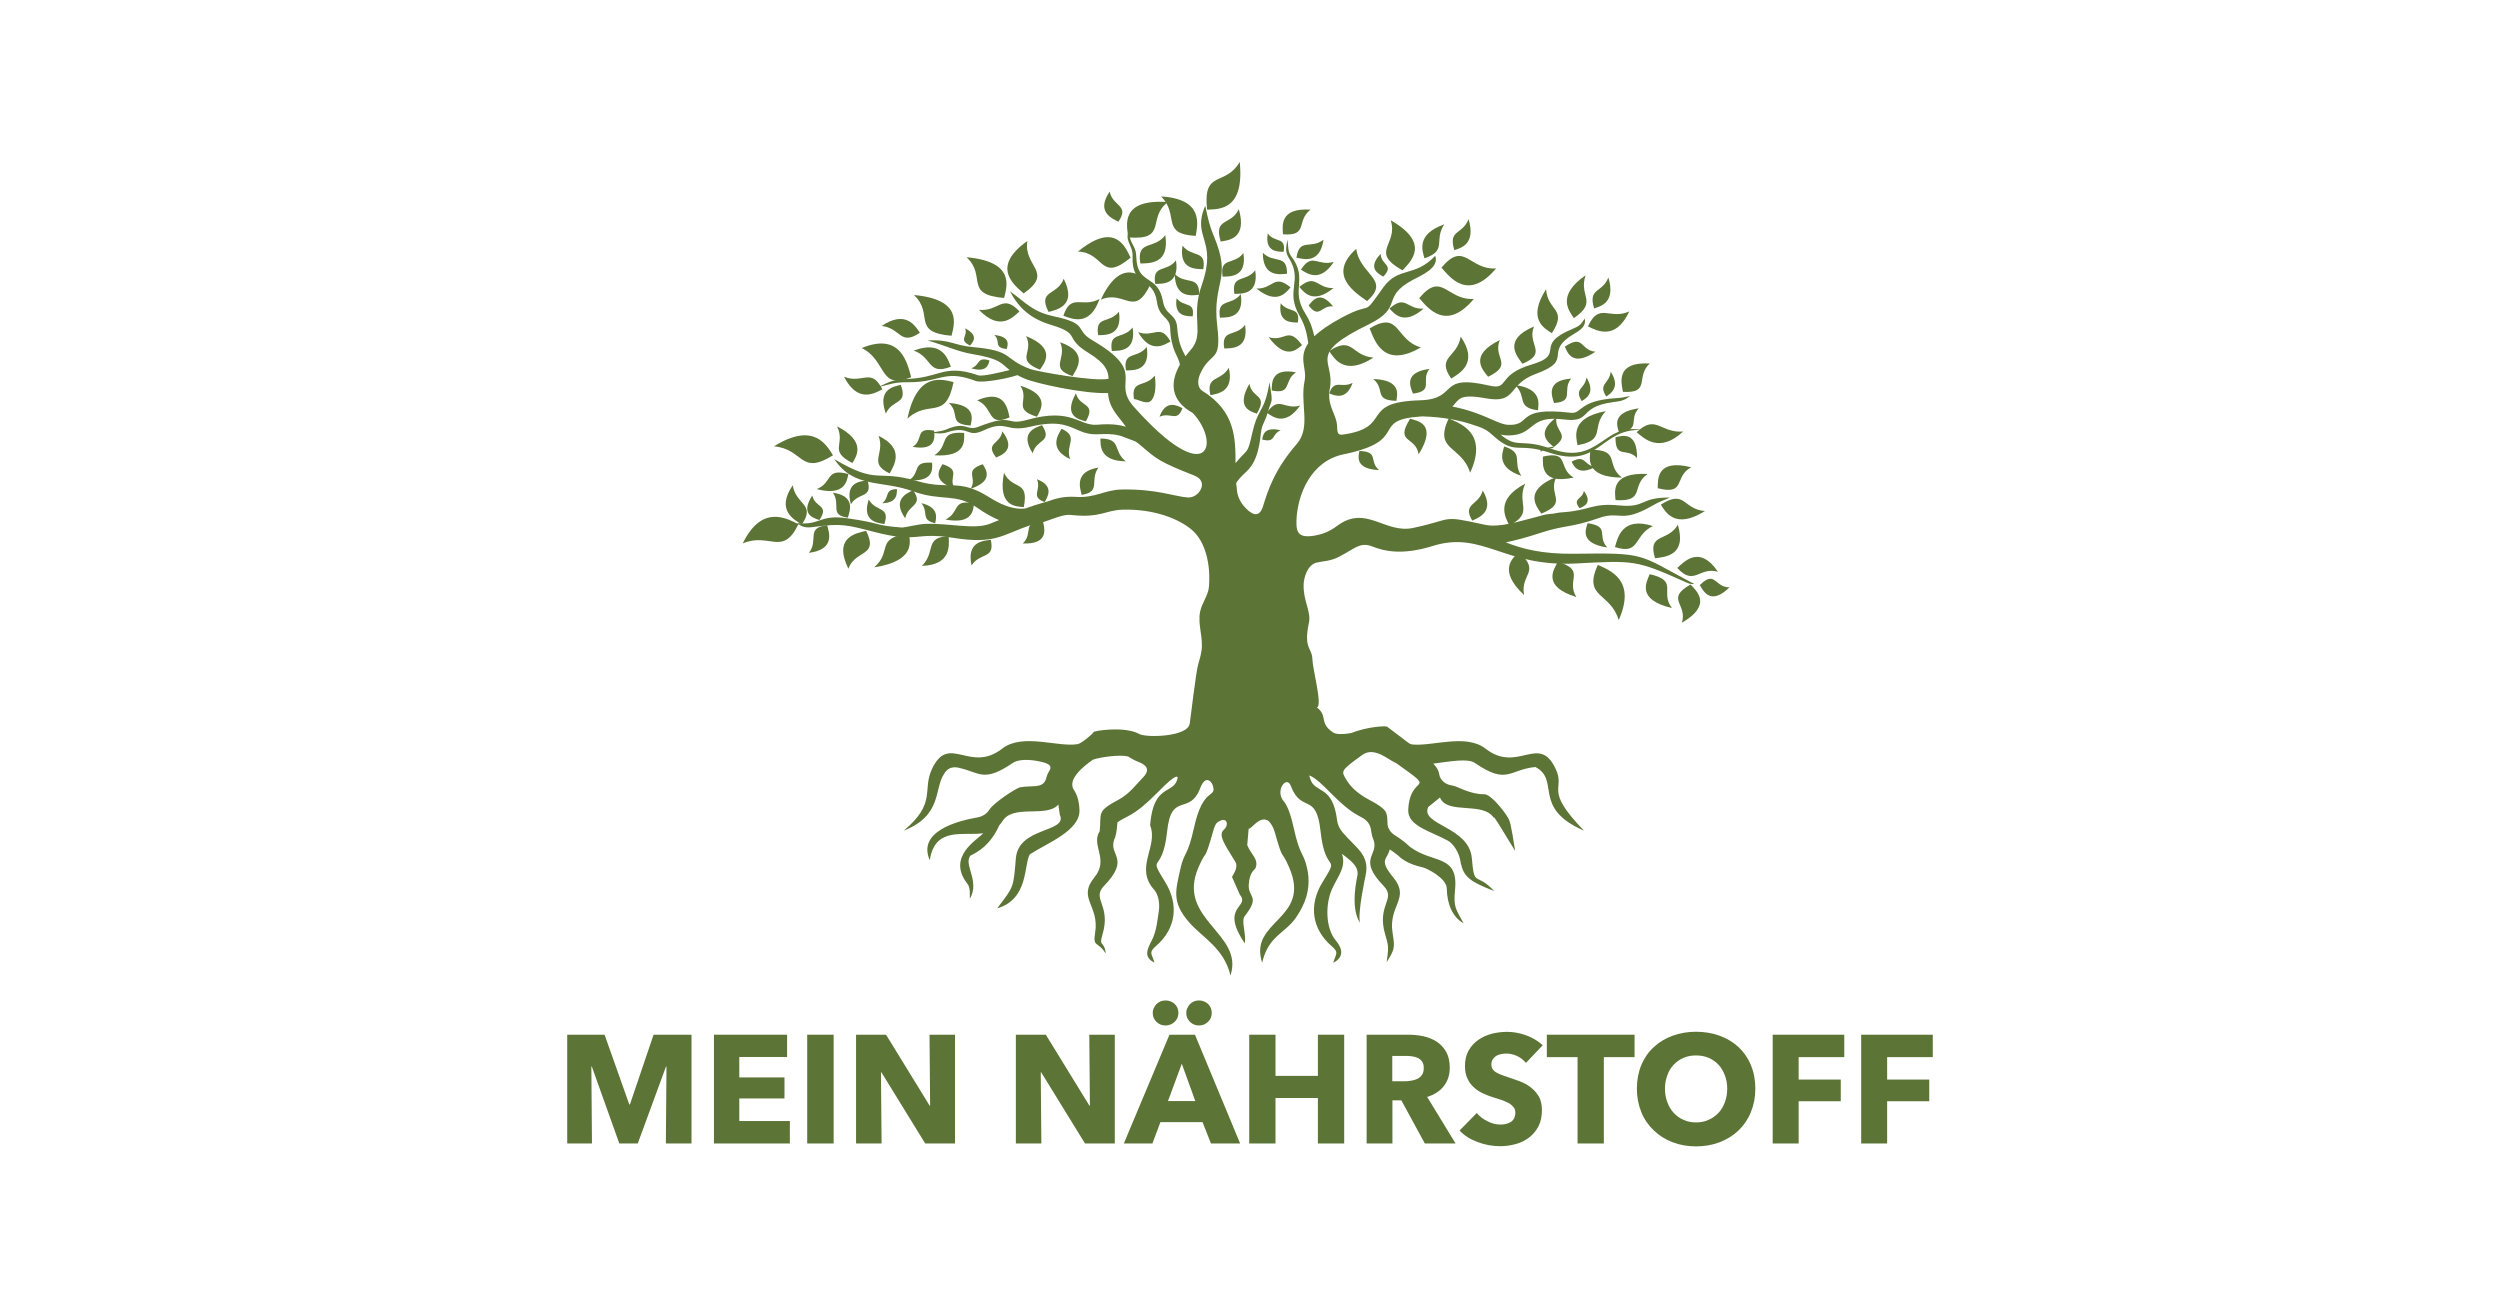 <?xml version="1.0" encoding="UTF-8"?>
<svg id="Ebene_1" xmlns="http://www.w3.org/2000/svg" version="1.1" viewBox="0 0 1200 628">
  <!-- Generator: Adobe Illustrator 29.7.1, SVG Export Plug-In . SVG Version: 2.1.1 Build 8)  -->
  <defs>
    <style>
      .st0 {
        fill: #5c7435;
      }
    </style>
  </defs>
  <path class="st0" d="M383.24,251.6c-5.5-2.64-17.45-9.79-26.74,9.25,12.96-5.5,19.15,6.55,26.74-9.25"/>
  <path class="st0" d="M573.95,113.23c.87-5.41,4.03-17.7-16.65-18.94,9.02,8.85-.48,18.03,16.65,18.94"/>
  <path class="st0" d="M437.36,181.03c-1.83-6.5-4.82-21.78-23.73-13.97,12.19,5.96,8.13,20.55,23.73,13.97"/>
  <path class="st0" d="M456.73,161.17c1.27-5.34,5.6-17.41-18.03-19.56,9.86,9.2-1.54,17.89,18.03,19.56"/>
  <path class="st0" d="M481.96,143.03c1.3-5.35,5.61-17.41-18.01-19.56,9.84,9.18-1.53,17.87,18.01,19.56"/>
  <path class="st0" d="M542.69,123.68c-2.56-5.12-7.36-17.61-25.26-2.93,12.84.42,10.51,15.13,25.26,2.93"/>
  <path class="st0" d="M585.93,115.95c3.82-.66,12.8-1.32,8.7-15.57-3.76,8.12-12.17,3.8-8.7,15.57"/>
  <path class="st0" d="M541.63,113.97c-.84-5.65-4.14-18.61,18.95-16.98-10.23,7.74.16,18.43-18.95,16.98"/>
  <path class="st0" d="M657.43,157.61c2.33,5.79,6.6,19.65,24.59,9.14-12.54-3.56-9.77-17.95-24.59-9.14"/>
  <path class="st0" d="M656.18,144.52c-5.64-4.05-19.27-12.53-5.16-25.09,1.49,12.42,16.91,14.76,5.16,25.09"/>
  <path class="st0" d="M691.9,128.48c4.14,4.68,12.82,16.29,26.23.36-13,.86-15.21-13.61-26.23-.36"/>
  <path class="st0" d="M681.23,143.12c4.14,4.67,12.82,16.29,26.23.35-13,.86-15.21-13.61-26.23-.35"/>
  <path class="st0" d="M552.42,136c-4.51-3.56-14.27-12.93-24.04,7.83,11.76-4.95,16.04,9.43,24.04-7.83"/>
  <path class="st0" d="M399.84,218.53c-3.1-4.75-9-16.28-28.37-4.29,14.37,1.22,12.43,14.31,28.37,4.29"/>
  <path class="st0" d="M491.42,243.42c-3.8-.35-12.64-.19-9.5-16.47,4.19,8.66,12.15,3.04,9.5,16.47"/>
  <path class="st0" d="M457.7,183.39c-5.39-1.21-17.42-5.32-22.14,17.54,10.53-9.58,18.33,1.37,22.14-17.54"/>
  <path class="st0" d="M579.39,100.62c5.48-.23,18.07.59,15.68-22.89-7.11,12.11-17.77,3.46-15.68,22.89"/>
  <path class="st0" d="M615.84,112.47c-.25-3.9-1.76-12.84,13.21-11.83-7.07,5.42-.81,12.74-13.21,11.83"/>
  <path class="st0" d="M740.59,219.16c-.02,4.07-1.07,13.57,14.79,10.06-7.86-4.42-1.68-13.04-14.79-10.06"/>
  <path class="st0" d="M610.44,187.43c.07-3.32-.45-11.07,11.66-8.7-6.18,3.88-1.65,10.74-11.66,8.7"/>
  <path class="st0" d="M415.74,254.8c-4.73,1.16-15.94,2.91-8.53,18.21.99-2.71,2.64-4.32,4.32-5.54,4.18-3.03,8.63-3.68,4.2-12.66"/>
  <path class="st0" d="M695.36,200.86c5.64,2.47,19.03,6.99,10.31,26.03-4.2-13.26-17.63-10.31-10.31-26.03"/>
  <path class="st0" d="M624.97,165.65c-2.5,2.08-7.71,7.46-16.02-3.82,7.94,2.49,9.19-5.56,16.02,3.82"/>
  <path class="st0" d="M714.3,180.84c-2.62-3.26-9.46-10.23,5.62-17.6-3.58,8.62,6.91,11.57-5.62,17.6"/>
  <path class="st0" d="M406.96,248.48c.96-3.19,3.86-10.39-7.18-12,4.03,5.66-1.95,10.71,7.18,12"/>
  <path class="st0" d="M397.03,252.08c.96,3.59,3.92,11.62-8.74,13.28,4.86-6.24-1.75-11.95,8.74-13.28"/>
  <path class="st0" d="M416.43,230.61c-3.31.42-11.04.71-7.99,11.44,3.5-5.98,10.58-2.57,7.99-11.44"/>
  <path class="st0" d="M438.25,235.33c-2.98,1.49-10.18,4.37-3.74,13.47,1.31-6.82,9.12-5.99,3.74-13.47"/>
  <path class="st0" d="M424.49,251.55c-3.3-.56-11.01-1.24-7.47-11.82,3.23,6.15,10.44,3.09,7.47,11.82"/>
  <path class="st0" d="M436.24,255.97c.64,4.08,3.23,13.27-16.64,16.36,8.98-7.77.19-13.93,16.64-16.36"/>
  <path class="st0" d="M766.95,271.15c5.53,2.51,18.7,7.11,10.03,26.47-4.07-13.49-17.29-10.51-10.03-26.47"/>
  <path class="st0" d="M448.88,251.16c.49-2.34,2.09-7.57-6.58-9.64,3.61,4.6-.6,7.99,6.58,9.64"/>
  <path class="st0" d="M393.32,249.63c-2.77-.97-9.39-2.64-3.42-11.82,1.19,6.06,8.39,4.27,3.42,11.82"/>
  <path class="st0" d="M409.18,222.26c1.85-3.25,6.9-10.28-7.41-17.61,4.36,8.64-4.42,11.62,7.41,17.61"/>
  <path class="st0" d="M407.23,227.53c-.7,3.22-1.51,10.79-15.22,7.24,7.91-3.14,3.91-10.27,15.22-7.24"/>
  <path class="st0" d="M427.03,227.24c2.06-3.74,7.47-11.87-5.31-18.01,3.29,8.71-5.28,13,5.31,18.01"/>
  <path class="st0" d="M465.87,204.26c.65-3.03,2.93-9.88-10.45-10.85,5.69,5.08-.62,10.1,10.45,10.85"/>
  <path class="st0" d="M448.41,206.71c.16,2.95,1.23,9.79-10.34,7.79,5.53-3.48.76-9.5,10.34-7.79"/>
  <path class="st0" d="M447.41,222.1c.1,2.8,1.03,9.21-11.09,8.43,5.9-3.85,1.07-9.12,11.09-8.43"/>
  <path class="st0" d="M452.43,222.79c-1.49,2.47-5.5,7.91,5.81,11.78-3.4-5.69,3.55-8.62-5.81-11.78"/>
  <path class="st0" d="M462.78,207.81c.08,3.58,1.18,11.79-14.29,10.72,7.6-4.89,1.48-11.67,14.29-10.72"/>
  <path class="st0" d="M471.73,222.83c1.47,2.47,5.5,7.91-5.8,11.78,3.41-5.71-3.58-8.62,5.8-11.78"/>
  <path class="st0" d="M432.38,184.74c-3.41.82-11.41,2.01-7.17,13.81,3.05-7.14,10.76-4.05,7.17-13.81"/>
  <path class="st0" d="M484.58,200.34c-.93-4.13-2.27-13.89-15.54-8.18,8.05,3.41,4.59,13,15.54,8.18"/>
  <path class="st0" d="M497.71,200.03c1.78-3.2,6.7-10.27-7.9-14.89,4.59,7.2-4.22,11.15,7.9,14.89"/>
  <path class="st0" d="M489.33,149.45c-3.02,2.81-9.35,9.81-19.43-.75,9.63,1.02,11.15-8.01,19.43.75"/>
  <path class="st0" d="M514.76,180.53c2.19-3.56,7.99-11.43-5.91-16.24,3.63,7.82-5.63,12.33,5.91,16.24"/>
  <path class="st0" d="M499.17,177.44c2.19-3.2,8.04-10.17-6.67-16.11,4.03,7.83-5.54,11.23,6.67,16.11"/>
  <path class="st0" d="M423.52,186.89c-3.7,1.86-11.77,6.86-18.39-6.07,8.93,3.64,12.99-4.64,18.39,6.07"/>
  <path class="st0" d="M455.36,257.44c.18,4.19,1.45,13.75-12.88,14.18,6.88-6.6,1.02-13.91,12.88-14.18"/>
  <path class="st0" d="M503.31,149.73c4.07-1.13,13.75-2.95,7.27-15.92-2.96,8.2-12.73,5.25-7.27,15.92"/>
  <path class="st0" d="M547.36,126.48c4.27-.12,14.17.42,11.98-13.6-5.4,7.19-13.88,2.01-11.98,13.6"/>
  <path class="st0" d="M536.83,106.42c-3.17-1.61-10.82-4.71-4.19-14.47,1.52,7.31,9.71,6.41,4.19,14.47"/>
  <path class="st0" d="M554.51,136.3c3.55-.11,11.79.33,9.96-11.32-4.49,5.98-11.53,1.67-9.96,11.32"/>
  <path class="st0" d="M586.86,132.78c3.55-.08,11.79.36,9.96-11.29-4.49,5.98-11.55,1.67-9.96,11.29"/>
  <path class="st0" d="M577.57,129.21c-3.55-.12-11.79.33-9.96-11.32,4.49,5.98,11.53,1.68,9.96,11.32"/>
  <path class="st0" d="M592.51,141.07c3.58-.1,11.79.36,9.99-11.32-4.51,5.99-11.55,1.68-9.99,11.32"/>
  <path class="st0" d="M575.65,141.48c-3.55.36-11.62,1.85-11.76-9.92,5.45,5.36,11.69.19,11.76,9.92"/>
  <path class="st0" d="M585.58,152.49c3.55-.13,11.79.33,9.98-11.32-4.51,5.98-11.54,1.68-9.98,11.32"/>
  <path class="st0" d="M587.65,167.27c3.55-.13,11.79.33,9.98-11.32-4.51,5.99-11.55,1.68-9.98,11.32"/>
  <path class="st0" d="M572.47,151.84c-2.74-.09-9.08.27-7.69-8.7,3.46,4.6,8.88,1.27,7.69,8.7"/>
  <path class="st0" d="M510.41,151.57c3.96,1.42,12.7,5.48,17.36-8.08-8.34,4.6-13.59-3.16-17.36,8.08"/>
  <path class="st0" d="M533.69,168.46c3.55-.1,11.79.36,9.96-11.29-4.49,5.96-11.53,1.65-9.96,11.29"/>
  <path class="st0" d="M527.12,160.89c3.55-.1,11.76.35,9.96-11.3-4.49,5.97-11.54,1.65-9.96,11.3"/>
  <path class="st0" d="M540.47,177.81c3.55-.08,11.78.35,9.96-11.3-4.49,5.98-11.55,1.68-9.96,11.3"/>
  <path class="st0" d="M544.31,191.59c1.75-.06,5.41,2.45,7.67,1.14,2.31-1.34,3.21-6.57,2.29-12.46-4.49,5.98-11.53,1.67-9.96,11.32"/>
  <path class="st0" d="M561.84,163.9c-3,1.65-9.51,6.07-15.53-4.46,7.58,2.74,10.61-4.29,15.53,4.46"/>
  <path class="st0" d="M478.15,219.61c2.84-1.32,9.7-3.76,2.96-12.57-.94,6.38-8.58,5.32-2.96,12.57"/>
  <path class="st0" d="M500.16,204.07c-3.21,1.22-10.91,3.47-4.47,13.49,1.66-6.88,9.86-5.23,4.47-13.49"/>
  <path class="st0" d="M509.55,205.81c-1.74,3.02-6.32,9.64,4.11,14.59-2.57-7.07,4.55-10.56-4.11-14.59"/>
  <path class="st0" d="M384.85,251.73c-3.68-2.28-12.54-6.83-4.33-18.8,1.48,9.48,11.2,8.97,4.33,18.8"/>
  <path class="st0" d="M465.6,165.86c1.25-1.48,4.56-4.67-2.35-8.28,1.53,4.06-3.41,5.33,2.35,8.28"/>
  <path class="st0" d="M758.17,243.96c1.9-.84,6.48-2.43,2.09-8.33-.7,4.23-5.76,3.47-2.09,8.33"/>
  <path class="st0" d="M430.52,234.78c-.02,2,.41,6.57-7.02,6.78,3.73-3.15.89-6.66,7.02-6.78"/>
  <path class="st0" d="M441.54,159.72c-2.25-3.23-6.7-11.06-18.35-3.27,9.26,1.03,8.79,9.77,18.35,3.27"/>
  <path class="st0" d="M483.23,167.53c.48-1.82,2.04-5.88-5.93-6.74,3.26,3.16-.67,6.05,5.93,6.74"/>
  <path class="st0" d="M474.96,173.02c-.5,1.8-1.18,6.05-8.76,3.75,4.54-1.59,2.47-5.69,8.76-3.75"/>
  <path class="st0" d="M673.19,129.76c3.84-4.14,13.78-12.95-5.66-24.02,3.87,11.82-10.49,14.96,5.66,24.02"/>
  <path class="st0" d="M491.35,140.85c-4.54-4.08-15.92-12.6,1.77-25.17-1.96,12.43,12.93,14.84-1.77,25.17"/>
  <path class="st0" d="M720.37,396.15c-.09-.04-.21-.08-.28-.1.09,0,.19.04.28.1h0ZM677.71,424.1c.02.06.02.14.04.21-.04-.15-.04-.08-.04-.21h0ZM609.26,423.92v.21c-.02-.17-.04-.1,0-.21h0ZM589.18,429.15s.02.08.02.12l-.02-.12h0Z"/>
  <path class="st0" d="M591.37,420.93c1.06-2.04,3.11-4.85,1.53-7.36-5.52-8.88-8.21-12.9-5.4-15.34,2.43-2.1,1.73-6.59-2.81-3.73-1.3.82-1.85,2.61-2.4,4.57-4.59,15.94-2.74,7.38-7.01,17.22-10.92,25.13,22.09,31.58,15.34,51.95-3.03-13.06-13.46-18.26-19.75-25.42-8.71-9.92-6.49-15.57-4.25-25.91,1.8-8.2,3.4-5.5,6.5-19.59,4.37-20,10.81-13.92,9.1-20.06-.38-1.77-3.44-5.89-6.12,1.05-5.16,13.45-13.85,1.46-15.87,20.66-2.28,21.63-9.69,10.14-.82,24.63,3.22,5.28,4.49,10.78,3.8,15.98-.72,5.31-3.47,10.31-8.27,14.45-3.86,3.34-1.94,3.77-.81,8.03-5.09-2.56-3.73-5.99-1.34-10.52,2.45-4.67,2.85-10.6,3.3-13.21,1.28-7.42-1.79-10.9-1.92-11.05-9.96-10.84,2.02-20.92-2.12-31.12,1.56-20.29,11.36-14.65,13.16-22.43.34-1.4-.88-.99-1.79-.39-5.72,3.85-12.7,13.65-21.92,18.43-1.54.8-3.63,1.84-5.14,2.95-.26,4.28-.81,6.86-1.61,8.49-2.52,7.6,7.97,8.8-4.87,22.08-6.03,6.26,3.58,9.06-.7,23.34-1.9,6.32.82,2.35,1.58,9.1-3.82-6.2-6.29-2.7-5.09-10.03,2.14-13.2-8.64-16.5-.36-26.55,7.25-8.81-1.83-15.34,2.56-22.24.89-8.75-1.72-9.35,9.1-15.1,5.13-2.74,8.33-7.17,11.93-10.92,3.33-3.5,1.25-5.79-2.28-7.1-1.68-.64-3.38-1.57-5.18-2.7-3.87-.97-13.4.29-16.89,1.58-3.67,2.62-12.62,9.27-9.04,14.58,1.23,1.79,2.45,4.59,2.64,9.54.38,10.01-15.75,15.94-23.86,21.32l.08-.1h-.03c-2.97,4.92-.46,21.57-15.68,25.99,8.09-10.71,7.73-9.6,8.96-24.04,1.27-15.3,25.11-12.17,21.08-20.9l-.68-4.89c-5.54,6.53-21.6-.33-26.79,7.91-.51.81-1.03,1.48-1.59,2.08-5.11,11.61-13.56,14.11-13.94,14.64-3.18,4.47,4.77,12.14-.18,20.67-.05-2.35.34-5.33-1.15-7.23-10.32-13.26,5.36-21.46,7.54-24.28-9.41,1.34-23.21-3.36-25.61,12.96-6.15-13.91,13.46-18.91,22.83-20.56,2.49-.43,4.61-1.81,5.8-3.75,2.11-3.42,13.09-10.44,14.67-10.71,6-1.05,10.69.7,12.41-3.77.38-1.18.63-2.52,1.42-3.67,1.8-2.7.49-3.83-3.62-4.8-5.88-1.38-11.18-1.18-13.66.53-13.63,9.37-15.91,4.76-24.79,2.62-1.25-.29-5.59-1.94-8.21,2.68-4.81,6.98-.77,19.96-19.35,27.21,15.89-13.22,8.75-19.32,13.54-29.56,8.11-17.39,18.12,2.35,33.74-9.82,9.75-7.58,26.58-.54,36.18-2.14,1.66-.18,7.69-5.2,7.65-5.8-.05-.54,14.82-3.04,22.01.96,3.23,1.79,23.02,1.42,24.12-4.9.44-2.19,2.95-24.89,4.17-28.84.67-2.16,1.25-4.37,1.56-6.63.82-5.93-1.94-12.36-.72-18.33.83-4.18,3.91-7.87,4.24-11.89.94-11.14-1.8-21.98-8.19-27.43-5.97-5.11-17.95-10.16-33.39-9.68-8,.25-10.61,4.06-24.42,2.55-5.52-.62-11.18,3.62-19.23,4.7-14.52,4.98-17.29,9.47-37.69,6.24-18.48-2.92-16.32,2.68-37.4-2.74-13.65-3.5-16.01-4.28-29.17-2.49-3.98.54-5.44.25-8.35-1.85,11.59,1.3,10.51-4.24,24.2-2.29,17.43,2.46,11.93,3.31,26.05,4.43,1.53.12,7.85-1.62,11.58-1.74,11.63-.39,23.32,2.87,30.89-.05,1.68-.64,3.11-1.23,4.37-1.77-3.15-1.32-6.6-3.19-10.37-5.85-10.51-7.4-16.92-2.88-31.11-8.03-14.91-5.4-28.16-1.21-37.59-15.37,21.48,12.69,19.87,4.7,39.9,10.55,15.46,4.51,19.51-1.65,34.43,7.72,7.63,4.8,12.84,5.91,17.28,5.44,2.66-1.01,6.02-2.1,10.95-3.46,3.65-1.36,7.78-2.51,13.37-2.14,9.39.62,13.75-3.38,22.04-3.54,16.95-.33,25.98,3.56,31.86,3.83,5.19.25,10.32-7.64,3-10.52-16.57-6.49-18.2-7.99-24.89-13.74-4.03-3.46-3.17-2.43-8.28-4.49-2.33-.95-5.14-2.04-12.87-1.61-7.79.44-10.57-3.23-17.06-4.58-3.62-.76-8.39-.79-15.81,1-11.62,2.8-11.28-3.44-22.19,1.71-8.33,3.95-6.5-2.62-17.67.97-2.58.85-5.08.44-7.75.17,1.92-.37,5.61-.78,7.08-1.42,10.42-4.51,9.75.93,15.87-1.46,17.5-6.84,12.39-.19,23.36-3.3,21.5-6.05,24.84,3.11,33.6,2.35,7.09-.62,11.03.17,13.74.97-1.13-1.55-2.38-3.19-3.82-4.99-3.62-4.53-4.58-8.09-4.73-11.2-11.16.54-34.67-4.59-40.02-6.9-1.37-.6-2.54-1.15-3.53-1.69-3.82,1.42-16.83,4-19.97,2.8-6.72-2.53-10.75-2.69-14.49-2.09-4.76.77-9.04,2.77-17.79,2.7-6.89-.04-8.3.84-14.81,2.49,6.1-3.01,7.73-3.79,14.81-4.1,6.67-.3,10.76-1.7,14.57-2.75,5.05-1.39,9.6-2.17,19.01,1.06,1.88.64,11-1.53,14.96-2.54-4.13-3.21-4.27-5.4-17.86-7.66-7.01-1.15-14.09-4.51-21.53-6.53,11.07-.62,12.08,2.31,22.04,3.2,19.66,1.77,13.94,5.54,27.25,10.5,3.12,1.17,30.73,6.16,37.59,4.69-.07-3.81-1.51-7.49-9.67-12.46-12.2-7.45-3.1-8.94-17.79-13.37-10.01-3.02-15.53-8.03-19.9-16.21,7.89,5.63,10.75,9.83,21.1,12.05,17.23,3.68,9.57,6.3,18.55,11.53,26.96,15.78,8.88,19.55,19.74,31.76,35.96,40.47,41.99,17.63,28.4,3.11-10.97-6.06-10.92-14.89-6.17-23.23-.7-4.24-4.27-6.4-4.7-17.63-.21-5.48-5.26-4.57-6.34-12.46-1.73-12.5-12.25-6.59-11.69-21.85.21-6.03-4.66-7.31-1.15-13.95-1.35,8.22,2.74,7.48,2.91,14.01.38,14.27,10.42,7.95,12.84,21.57,1.25,7.06,6.32,5.58,6.82,12.58.55,7.81,2.56,10.88,3.98,13.74.74-.99,1.56-1.96,2.39-2.93,7.15-8.01-.19-15.37,5.43-31.33,7.76-22.06-5.04-22.43,1.66-37.99,1.28,5.81,1.73,8.82,4.1,14.48,8.98,21.46-.93,21.52,1.66,43.24,2.21,18.35-3.22,11.57-8.3,23.21-1.25,2.9-1.25,6.47,1.25,7.99,15.67,9.68,15.82,22.66,15.82,34.62,6.24-7.62,5.62-3.69,8.09-14.66,2.24-9.91,4.52-9.81,6.64-16.87.56-1.84,1.09-4.16,1.61-7.27,1.73,11.02,1.08,7.57-.71,13.87-1.77,6.22-2.97,5.89-3.48,10.83-1.68,16.09-6.65,17.25-10.06,21.29-2.54,3.03-1.64,2-1.5,4.87.14,3.17,1.32,6.1,3.38,8.51,3.17,3.69,7.23,6.51,9.2.22,2.33-7.47,5.36-17.46,16.22-29.99,7.01-8.05,1.42-19.2,3.78-30.36,1.22-5.77-3.18-10.94,1.77-18.04-.67-3.83-1.08-7.68-4.13-12.98-7.34-12.67,1.9-16.79-5.35-28.14-1.85-2.88-1.03-5.48-.55-8.63.53,2.97.02,5.69,1.75,7.95,8.48,11.14-.57,15.86,6.8,27.54,2.69,4.28,3.63,7.74,4.35,10.98,2.83-2.7,7.08-5.71,13.39-9.08,15.78-8.46,8.81.91,19.71-14.36,7.27-10.18,15.19-4.74,24.94-15.2,2.07,5.79-6.45,9.25-10.95,11.68-15.41,8.32-3.89,12.9-21.05,21.28-30.2,14.73-15.99,17.18-18.56,30.61-1.44,7.4,2.07,11.18,3.2,16.11.74,3.3-.55,6.65,3.03,6.14,24.58-3.48,7.37-15.59,37.01-16.46,19.04-.56,7.8-12.96,33.35-7.04,9.79,2.26,3.28-5.15,20.35-10.16,16.76-4.92.46-9.23,19.47-17.03,3.87-1.61,3.94-2.19,5.91-4.99.79,3.27-1.54,5.21-4.58,6.99-16.16,9.39.21,12.62-18.92,19.57-13.9,5.05-8.69,14.48-23.99,11.7-13.25-2.39-12.81.76-16.01,3.95,15.46,3.11,21.48,8.61,26.91,8.79,11.62.39,2.86-8.96,29.92-5.79,5.52.62,3.45-5.93,22.06-7.04,2.52-.14,3.98-.5,6.41-1.01-3.06,2.31-4.37,2.43-8.38,2.97-16.92,2.29-9.67,10.01-23.48,8.28-17.43-2.18-13.28,7.56-26.6,7.68-1.28,0-2.5-.14-3.7-.41,8.4,7.11,9.55,1.54,24.22,6.8,23.19,8.3,24.9-12.79,43.43-9-19.87-.82-20.01,18.95-44.39,10.82-15.17-5.07-16.08,1.53-26.72-8.01-3.62-3.27-4.83-3.68-10.32-5.48-5.62-1.84-13.01-3.55-23.82-3.87-.26.02-.53.04-.82.06-24.85,1.65-4.44,11.47-37.04,18.17-15.6,3.21-22.16,19.38-22.54,31.87-.17,6.06,1.25,8.55,9.44,7,3.05-.6,6.29-1.71,10.13-4.57,13.85-10.3,22.81,3.89,36.36,1.03,19.93-4.18,12.73-6.36,34.19-1.59,7.15,1.61,15.92-1.38,25.14-3.71,1.1-.25,2.86-.89,4.61-1.19,1.9-.33,3.53-.27,4.92-.66,1.49-.29,1.97-.31,3-.37,13.78-.99,13.87-4.57,27.22-3.29,12.96,1.23,9.72-3.96,24.22-3.77l.03.02c-4.49,1.85-4.78,1.81-8.52,3.93-15.29,8.72-15.03,2.12-25.64,5.89-12.91,4.6-16.25,3.28-27.46,6.94-7.35,2.41-12.87,3.87-17.19,4.7,7.63,3.03,17.28,5.71,33.08,5.48,34.47-.49,30.36.16,55.79,13.66.52.29,1.03.47,1.59.76-1.51.45-3.01-.29-4.37-.91-23.41-10.5-24.49-10.34-52.41-8.84-34.4,1.83-44.8-15.84-68.54-8.45-15.36,4.8-23.91,2.33-29.12.31-6-2.35-8.37.99-16.1,4.96-4.06,2.08-7.52,2.02-10.64,2.74-4.47,1.03-6.22,7.35-6.29,10.53-.22,8.03,3.7,13.06,2.54,18.39-2.69,12.5,1.51,12.03,1.64,17.2v.1c.09,4.67,5.04,22.78,2.18,23.3,5.47,4.25.86,7.39,7.73,11.99,1.66,1.09,4.86.99,8.65.35,7.93-3.13,16.78-3.55,17.31-3.1l10.37,7.86c.48.39,1.09.64,1.73.7,9.75.99,25.73-5.32,35.15,2,15.63,12.17,25.64-7.56,33.73,9.82,4.81,10.24-6.08,9.27,13.56,29.56-25.32-10.98-11.07-24.28-23.46-30.63l.07.07c-12.65,1.25-13.42,8.75-28.98-1.94-3.34-2.31-11.57-.78-19.99.31,1.68,1.77,2.61,3.31,2.85,5.09.41,2.86,3.1,5.11,6.46,5.46,2.12.23,8.09,4.23,15.22,4.16,2.91-.03,8.98,7.33,11.14,10.95,1.11,1.81,1.49,2.54,3.65,16.29-12.63-21.03-10-15.53-10.17-15.8-5.21-8.24-22.4-1.38-25.93-9.88l-5.63,4.55c-4.03,8.73,19.66,9.33,20.93,24.64,1.2,14.44,1.98,6.25,10.7,15.7-11.72-4.57-14.56-6.82-16.03-13.45-.63-5.27-3.76-9.4-6.16-10.72-8.11-4.49-19.33-6.97-19.05-14.7.72-18.09,14.98-7.68-5.78-22.53-3.48-1.3-10.38-8.13-16.18-3.99-10.89,7.76-10.08,7.89-7.93,11.68,2.38,4.16,6.36,7.35,11.07,9.87,9.05,4.81,8.69,6.01,8.86,11.39.07,2.22,1.35,4.28,3.41,5.58,1.51.95,3.05,2.02,4.54,3.17v-.02c.07.06.14.12.22.19.91.74,1.8,1.52,2.66,2.33,10.9,8.22,23.31,3.38,21.6,20.6-.84,8.57.43,9.21,4.1,16.09-5.11-2.82-7.97-9.05-8.06-16.67-.1-5.07-9.55-9.68-11.38-10.14h-.03c-8.05-1.75-11.07-4.86-11.86-5.66-.65-.51-3.46-2.66-4.13-2.99-1.1,5.01-5.52,4.66,1.73,13.47,8.28,10.05-2.49,13.35-.36,26.55,1.17,7.33,1.01,7.86-2.81,14.07.77-6.75,1.2-6.82-.7-13.14-4.27-14.28,5.33-17.08-.7-23.34-12.84-13.28-2.35-14.48-4.87-22.08-.56-1.14-.98-2.74-1.3-5.07-.31-2.39-1.89-4.51-4.29-5.75-.41-.23-.79-.41-1.15-.62-10.47-5.43-18-17.36-24.2-19.63.14.52.31,1.03.48,1.59,2.16,7.33,10.78,2.61,12.89,19.88.26,2.1,1.17,4.12,2.62,5.83,6.12,7.35,13.25,10.69,11.09,20.7-.29,1.44-3.91,18.09-2.69,22.76-5-7.52-1.25-22.2-1.18-23.03.41-4.2-3.12-6.72-7.51-10.11,2.19,6.36-1.85,10.6-4.73,16.91-3.19,7.02-3.34,18.69,1.92,24.89,3.31,3.91,3.72,7.97-1.34,10.52,1.13-4.26,3.05-4.7-.82-8.03-9.48-8.18-10.99-19.73-4.46-30.42,8.88-14.5,1.49-3.01-.82-24.63-2.01-19.2-9.12-8.32-14.26-21.79-2.04-5.4-7.78,2.33-3.43,7.33,1.27,1.48,3.03,4.72,4.8,12.81,3.1,14.09,4.71,11.4,6.48,19.59,2.25,10.34-1.77,18.18-5.37,23.41-5.41,7.86-13.2,8.64-16.25,21.7-6.72-20.37,23.89-20.6,12.97-45.73-4.27-9.84-2.45-1.28-7.01-17.22-.68-2.35-1.73-3.97-3.06-5.23-4.34-2.53-8.01,4.22-9.38,3.85l-.68,7.89c1.8,4.55,5.81,6.83,3.88,11.22-.22.53-2.85,1.68-3.16,7.91-.31,6.25,5.72,5.17-1.97,15.02-1.75,2.25.84,8.43.09,13-12.38-18.13,2.88-17.09-2.42-23.42"/>
  <path class="st0" d="M456.41,176.02c-1.49-3.84-4.17-12.88-17.84-7.74,9.13,3.24,6.59,12.06,17.84,7.74"/>
  <path class="st0" d="M519.22,237.54c-.88-3.46-3.56-11.21,8.04-13.11-4.46,6.19,1.57,11.59-8.04,13.11"/>
  <path class="st0" d="M475.58,259.11c-3.54.45-11.71.8-9.24,12.3,4.11-6.43,11.35-2.81,9.24-12.3"/>
  <path class="st0" d="M528.19,210.5c.1,3.3-.48,10.8,12.19,10.93-6.45-5.07-1.73-10.89-12.19-10.93"/>
  <path class="st0" d="M467.53,241.63c-.38,3.08-.53,10.25-13.71,7.74,7.2-3.41,2.83-9.87,13.71-7.74"/>
  <path class="st0" d="M722.01,214.3c-.93,3.15-3.76,10.13,8.25,14.11-4.59-6.77,1.69-10.88-8.25-14.11"/>
  <path class="st0" d="M501.45,241.02c1.31-2.41,4.86-7.73-3.71-10.97,2.27,5.28-3.42,8.32,3.71,10.97"/>
  <path class="st0" d="M670.24,192.41c.51-3.07,2.4-10.06-11.09-10.48,6,4.87-.07,10.19,11.09,10.48"/>
  <path class="st0" d="M617.76,131.4c-3.53.29-11.62,1.71-11.6-10.06,5.36,5.4,11.69.31,11.6,10.06"/>
  <path class="st0" d="M706.67,249.88c3.23-1.48,10.96-4.27,5.05-14.44-1.96,7.34-9.99,6.05-5.05,14.44"/>
  <path class="st0" d="M622.29,123.69c3.49.71,11.28,3.04,13.01-8.64-6.12,4.75-11.61-1.02-13.01,8.64"/>
  <path class="st0" d="M616.14,120.88c-2.76-.1-9.12.21-7.61-8.8,3.43,4.66,8.9,1.38,7.61,8.8"/>
  <path class="st0" d="M628.16,146.65c1.74-2.2,5.34-7.68,11.7.44-5.82-.71-6.47,6.32-11.7-.44"/>
  <path class="st0" d="M622.97,154.81c-2.9-.06-9.67.33-8.23-9.25,3.72,4.9,9.48,1.34,8.23,9.25"/>
  <path class="st0" d="M666.95,148.1c2.26,2.41,6.84,8.37,16.37.04-8.18.52-8.52-6.99-16.37-.04"/>
  <path class="st0" d="M683.74,124c-1-3.61-4.11-11.57,9.53-16.31-5.29,7.85,1.75,12.43-9.53,16.31"/>
  <path class="st0" d="M500.67,250.47c.68,3.29,2.98,10.84-9.76,10.4,5.33-4.77-.78-10.81,9.76-10.4"/>
  <path class="st0" d="M521.21,202.25c-3.22-.91-11.01-2.32-4.77-13.44,1.8,6.93,9.96,4.26,4.77,13.44"/>
  <path class="st0" d="M678.22,188.94c-1.21-3.14-4.71-10.2,7.92-11.87-4.46,5.59,2.57,10.55-7.92,11.87"/>
  <path class="st0" d="M698.07,120.07c3.11-1.06,10.45-2.75,6.84-14.88-2.94,7.66-9.9,4.85-6.84,14.88"/>
  <path class="st0" d="M765.18,148.05c3.11-1.06,10.46-2.75,6.84-14.88-2.94,7.66-9.9,4.85-6.84,14.88"/>
  <path class="st0" d="M762.05,251.14c-.94,2.99-3.87,9.7,9.46,11.65-5.23-5.52,1.57-10.11-9.46-11.65"/>
  <path class="st0" d="M805.09,272.63c3.44-3.17,10.78-11.11,19.49,1.78-9.08-2.48-11.27,7.12-19.49-1.78"/>
  <path class="st0" d="M775.19,262.58c1.3-4.44,3.35-14.81,18.2-10.07-9.37,4.35-5.93,14.08-18.2,10.07"/>
  <path class="st0" d="M794.42,267.96c4.61-.61,15.41-1.15,10.94-16.09-4.77,8.41-14.74,3.74-10.94,16.09"/>
  <path class="st0" d="M729.08,264.97c-2.92,2.86-10.36,8.66,2.49,20.67-1.97-10.34,8.21-10.8-2.49-20.67"/>
  <path class="st0" d="M747.78,269.68c-2.05,3.7-7.73,11.82,8.88,16.89-5.19-8.15,4.89-12.78-8.88-16.89"/>
  <path class="st0" d="M739.84,246.53c-2.4-3.49-8.84-11.09,7.22-17.62-4.37,8.58,6.1,12.28-7.22,17.62"/>
  <path class="st0" d="M724.49,252.23c-1.89-3.89-7.08-12.29,7.62-20.09-4.47,9.81,4.56,13.73-7.62,20.09"/>
  <path class="st0" d="M797.17,242.23c2.33,3.53,6.82,12.11,21.2,3.07-10.73-.84-9.36-10.62-21.2-3.07"/>
  <path class="st0" d="M763.46,215.88c-.5,4.05-2.69,13.28,15.06,13.36-8.12-6.19-.39-13.39-15.06-13.36"/>
  <path class="st0" d="M696.57,181.7c3.92-2.47,13.37-7.34,4.56-20.13-1.55,10.14-11.92,9.61-4.56,20.13"/>
  <path class="st0" d="M608.07,198.12c2.79,1.87,8.73,6.77,15.98-3.45-7.85,2.25-10.02-5.03-15.98,3.45"/>
  <path class="st0" d="M603.28,198.54c-3-1.07-10.22-2.76-3.54-14.34,1.2,7.37,9.11,4.78,3.54,14.34"/>
  <path class="st0" d="M745.83,214.57c-2.57-2.16-9.03-6.61,1.27-14.23-1.25,7.07,7.3,7.97-1.27,14.23"/>
  <path class="st0" d="M637.98,168.52c2.48,3.55,7.32,12.17,21.26,3.14-10.75-.88-9.78-10.68-21.26-3.14"/>
  <path class="st0" d="M754.35,221.61c1.08,2.03,3.07,6.9,11.4,2.53-5.8-.88-4.54-6.17-11.4-2.53"/>
  <path class="st0" d="M624.45,129.43c2.91,1.8,9.15,6.49,15.8-3.76-7.73,2.4-10.37-4.75-15.8,3.76"/>
  <path class="st0" d="M623.7,137.72c2.14,2.49,6.48,8.6,16.35.56-8.19.25-8.23-7.24-16.35-.56"/>
  <path class="st0" d="M815.92,280.84c1.73,2.89,5.11,10,14.23,1.08-7.19.07-6.75-8.52-14.23-1.08"/>
  <path class="st0" d="M663.97,132.77c-2.28-1.32-7.87-3.96-1.25-10.92.15,5.5,6.77,5.19,1.25,10.92"/>
  <path class="st0" d="M605.84,210.98c.38-1.92.77-6.4,8.9-4.43-4.63,1.93-2.16,6.11-8.9,4.43"/>
  <path class="st0" d="M581.03,189.68c3.44-.71,11.44-1.59,8.79-13.16-3.91,6.83-11.09,3.61-8.79,13.16"/>
  <path class="st0" d="M567.58,195.9c-2.46-1.16-7.92-4.34-11.02,4.15,5.31-2.46,8.51,2.91,11.02-4.15"/>
  <path class="st0" d="M619.45,137.94c-2.14,2.47-6.46,8.58-16.35.56,8.21.25,8.24-7.26,16.35-.56"/>
  <path class="st0" d="M638.05,188.85c2.53.95,8.14,3.6,11.21-5.1-5.38,2.93-8.71-2.11-11.21,5.1"/>
  <path class="st0" d="M676.85,201c3.84,1.04,13.14,2.56,4.09,17.1-1.31-8.85-11.64-5.1-4.09-17.1"/>
  <path class="st0" d="M652.51,216.46c-.46,2.65-2.24,8.68,9.46,9.18-5.11-4.27.21-8.83-9.46-9.18"/>
  <path class="st0" d="M811.45,280.55c2.97,3.14,10.61,9.81-4.15,18.37,2.85-9.06-8.12-11.36,4.15-18.37"/>
  <path class="st0" d="M777.16,207.62c-.93-2.99-3.86-9.71,9.46-11.63-5.23,5.5,1.56,10.1-9.46,11.63"/>
  <path class="st0" d="M785.59,207.46c3.54,2.95,10.86,10.31,22.29-.32-11.04.82-12.91-8.51-22.29.32"/>
  <path class="st0" d="M775.45,209.87c3.18-.7,10.45-3.07,10.34,10.04-4.77-5.48-10.5.82-10.34-10.04"/>
  <path class="st0" d="M795.7,234.34c.11-4.25-.63-14.24,16.11-10.04-8.53,4.38-2.26,13.59-16.11,10.04"/>
  <path class="st0" d="M775.47,240.06c-.38-4.09-2.29-13.45,15.37-12.55-8.24,5.75-.75,13.38-15.37,12.55"/>
  <path class="st0" d="M779.01,188.08c-.8-4.41-3.58-14.52,12.87-13.6-6.99,6.24.76,14.44-12.87,13.6"/>
  <path class="st0" d="M730.77,174.6c-2.66-3.61-9.62-11.48,5.55-17.89-3.57,8.69,7.03,12.66-5.55,17.89"/>
  <path class="st0" d="M757.21,213.69c-.74-4.08-3.48-13.21,13.55-16.33-7.35,7.76.56,13.84-13.55,16.33"/>
  <path class="st0" d="M745.93,193.45c-1.02-3.32-4.07-10.82,8.24-11.73-4.6,5.47,1.96,11.02-8.24,11.73"/>
  <path class="st0" d="M738.21,196.93c.35-3.2,1.92-10.38-10.92-12.1,5.88,5.7.29,10.75,10.92,12.1"/>
  <path class="st0" d="M751.13,166.39c1.29,2.9,3.56,9.87,14.71,2.43-7.52-.65-5.49-8.66-14.71-2.43"/>
  <path class="st0" d="M745.69,215.03c-.14.02-.29.04-.43.06-.63.08-1.54.21-1.8.31-.17.05-.48.17-.82.23-.21.04-.43.08-.63.08-.62,0-.89.15-1.29.38-.17.1-.41.23-.7.36,0,0-.02.04-.07.1-.09.1-.19.23-.36.27l-.21-.58s-.02-.02.02-.07c.07-.08.17-.21.31-.27.26-.11.46-.23.65-.34.5-.27.82-.46,1.65-.46.12,0,.29-.02.46-.06.28-.06.58-.17.72-.21.33-.13,1.32-.25,1.94-.36l.43-.04.12.59h0Z"/>
  <path class="st0" d="M759.21,192.52c2.01-1.28,6.83-3.79,2.3-11.33-.77,5.72-6.08,5.12-2.3,11.33"/>
  <path class="st0" d="M771.02,190.35c2.03-1.47,6.95-4.35,2.13-11.94-.68,6.02-6.17,5.68-2.13,11.94"/>
  <path class="st0" d="M791.88,275.61c-1.65,3.83-6.46,12.26,10.66,16.25-6.03-7.78,3.53-13.01-10.66-16.25"/>
  <path class="st0" d="M762.22,156.68c4.1,1.93,13.13,7.14,19.83-7.19-9.6,4.27-14.4-4.67-19.83,7.19"/>
  <path class="st0" d="M755.47,152.69c-2.34-3.45-8.54-10.77,5.62-20.55-3.5,10.14,6.12,12.54-5.62,20.55"/>
  <path class="st0" d="M744.89,159.94c-3.49-2.28-12.04-6.63-2.77-21.12.7,10.7,10.5,9.2,2.77,21.12"/>
  <polygon class="st0" points="319.62 548.87 319.91 511.92 319.69 511.92 306.12 548.87 297.27 548.87 284.07 511.92 283.85 511.92 284.14 548.87 272.27 548.87 272.27 496.66 290.19 496.66 302.06 530.14 302.36 530.14 313.72 496.66 331.93 496.66 331.93 548.87 319.62 548.87 319.62 548.87"/>
  <polygon class="st0" points="342.7 548.87 342.7 496.66 377.81 496.66 377.81 507.35 354.86 507.35 354.86 517.16 376.55 517.16 376.55 527.26 354.86 527.26 354.86 538.1 379.13 538.1 379.13 548.87 342.7 548.87 342.7 548.87"/>
  <polygon class="st0" points="387.46 496.66 400.15 496.66 400.15 548.87 387.46 548.87 387.46 496.66 387.46 496.66"/>
  <polygon class="st0" points="444.1 548.87 423.08 514.72 422.86 514.72 423.16 548.87 410.91 548.87 410.91 496.66 425.3 496.66 446.24 530.73 446.46 530.73 446.17 496.66 458.41 496.66 458.41 548.87 444.1 548.87 444.1 548.87"/>
  <polygon class="st0" points="520.8 548.87 499.78 514.72 499.56 514.72 499.85 548.87 487.61 548.87 487.61 496.66 501.99 496.66 522.93 530.73 523.16 530.73 522.86 496.66 535.1 496.66 535.1 548.87 520.8 548.87 520.8 548.87"/>
  <path class="st0" d="M581.27,548.87l-4.06-10.25h-20.21l-3.84,10.25h-13.72l21.9-52.21h12.24l21.68,52.21h-14.01ZM567.26,510.6l-6.64,17.92h13.13l-6.49-17.92h0ZM581.64,486.18c0,1.7-.59,3.17-1.77,4.28-1.25,1.18-2.65,1.77-4.35,1.77s-3.17-.59-4.35-1.77c-1.18-1.18-1.77-2.58-1.77-4.28,0-.81.15-1.55.52-2.28.29-.67.74-1.33,1.25-1.92.52-.51,1.18-.96,1.92-1.32.74-.3,1.55-.45,2.43-.45,1.7,0,3.1.59,4.35,1.7,1.18,1.18,1.77,2.58,1.77,4.27h0ZM565.63,486.18c0,1.7-.59,3.17-1.77,4.28-1.26,1.18-2.73,1.77-4.43,1.77s-3.17-.59-4.35-1.77c-1.18-1.18-1.77-2.58-1.77-4.28,0-.81.15-1.55.52-2.28.3-.67.74-1.33,1.26-1.92.52-.51,1.18-.96,1.99-1.32.74-.3,1.55-.45,2.36-.45,1.69,0,3.17.59,4.43,1.7,1.18,1.18,1.77,2.58,1.77,4.27h0Z"/>
  <polygon class="st0" points="632.59 548.87 632.59 527.04 612.24 527.04 612.24 548.87 599.63 548.87 599.63 496.66 612.24 496.66 612.24 516.42 632.59 516.42 632.59 496.66 645.21 496.66 645.21 548.87 632.59 548.87 632.59 548.87"/>
  <path class="st0" d="M683.92,548.87l-11.28-20.72h-4.27v20.72h-12.39v-52.21h19.91c2.5,0,4.94.22,7.37.74,2.36.52,4.5,1.4,6.42,2.65,1.84,1.25,3.39,2.87,4.5,4.87,1.1,1.99,1.7,4.5,1.7,7.52,0,3.54-.96,6.49-2.88,8.92-1.92,2.43-4.58,4.13-7.97,5.16l13.64,22.34h-14.75ZM683.41,512.66c0-1.25-.22-2.21-.74-3.02-.51-.73-1.18-1.33-1.99-1.77-.82-.37-1.77-.66-2.73-.81-1.03-.15-1.99-.22-2.95-.22h-6.71v12.17h5.97c1.03,0,2.06-.07,3.17-.3,1.11-.15,2.07-.44,2.95-.88.88-.44,1.62-1.11,2.21-1.92.52-.81.81-1.92.81-3.24h0Z"/>
  <path class="st0" d="M732.45,510.22c-1.11-1.4-2.51-2.5-4.2-3.32-1.77-.81-3.46-1.18-5.09-1.18-.82,0-1.69.07-2.51.22-.88.15-1.69.44-2.36.81-.66.44-1.25.96-1.69,1.62-.52.67-.74,1.55-.74,2.58,0,.89.22,1.62.59,2.21.37.59.89,1.11,1.63,1.55.66.44,1.55.81,2.51,1.18.96.37,2.06.81,3.32,1.18,1.76.59,3.61,1.25,5.52,1.92,1.92.74,3.69,1.7,5.24,2.88,1.55,1.18,2.88,2.65,3.91,4.35,1.03,1.77,1.54,3.98,1.54,6.56,0,3.02-.51,5.6-1.62,7.74-1.1,2.21-2.66,4.06-4.5,5.46-1.84,1.4-3.98,2.51-6.42,3.17-2.43.66-4.86,1.03-7.44,1.03-3.77,0-7.37-.67-10.85-1.99-3.46-1.25-6.42-3.1-8.7-5.53l8.26-8.41c1.26,1.55,2.96,2.88,5.09,3.91,2.06,1.11,4.13,1.62,6.2,1.62.95,0,1.84-.07,2.72-.29.88-.22,1.63-.52,2.36-.96.67-.44,1.18-1.03,1.56-1.77.36-.74.59-1.62.59-2.65,0-.96-.22-1.84-.74-2.51-.52-.66-1.18-1.33-2.06-1.92-.96-.51-2.06-1.03-3.39-1.55-1.4-.44-2.95-.96-4.65-1.48-1.69-.51-3.32-1.18-4.87-1.92-1.62-.74-3.02-1.7-4.28-2.88-1.25-1.11-2.28-2.51-3.02-4.2-.81-1.62-1.18-3.62-1.18-5.98,0-2.87.59-5.38,1.77-7.45,1.18-2.06,2.73-3.76,4.65-5.09,1.92-1.33,4.06-2.29,6.49-2.95,2.44-.59,4.87-.89,7.3-.89,2.95,0,5.97.52,9.07,1.63,3.03,1.1,5.75,2.65,8.04,4.79l-8.04,8.48h0Z"/>
  <polygon class="st0" points="769.84 507.42 769.84 548.87 757.23 548.87 757.23 507.42 742.48 507.42 742.48 496.66 784.59 496.66 784.59 507.42 769.84 507.42 769.84 507.42"/>
  <path class="st0" d="M842.56,522.54c0,4.13-.74,7.89-2.14,11.28-1.4,3.47-3.39,6.34-5.9,8.77-2.58,2.44-5.61,4.35-9.07,5.68-3.46,1.33-7.3,1.99-11.35,1.99s-7.82-.66-11.29-1.99c-3.46-1.33-6.48-3.24-8.99-5.68-2.58-2.43-4.58-5.31-5.98-8.77-1.4-3.39-2.14-7.15-2.14-11.28s.74-7.96,2.14-11.36c1.4-3.32,3.39-6.2,5.98-8.56,2.51-2.36,5.53-4.2,8.99-5.46,3.47-1.25,7.23-1.92,11.29-1.92s7.89.66,11.35,1.92c3.46,1.25,6.49,3.1,9.07,5.46,2.5,2.36,4.5,5.24,5.9,8.56,1.4,3.39,2.14,7.15,2.14,11.36h0ZM829.06,522.54c0-2.29-.37-4.35-1.11-6.34-.74-1.99-1.76-3.69-3.02-5.09-1.33-1.4-2.88-2.51-4.72-3.32-1.84-.81-3.91-1.18-6.12-1.18s-4.21.37-6.05,1.18c-1.84.81-3.39,1.92-4.72,3.32-1.32,1.4-2.36,3.1-3.02,5.09-.74,1.99-1.11,4.06-1.11,6.34s.37,4.5,1.11,6.49c.74,1.99,1.77,3.76,3.1,5.16,1.26,1.4,2.8,2.51,4.65,3.32,1.84.88,3.84,1.25,6.05,1.25s4.2-.37,6.04-1.25c1.85-.81,3.39-1.92,4.72-3.32,1.33-1.4,2.36-3.17,3.1-5.16.74-1.99,1.11-4.13,1.11-6.49h0Z"/>
  <polygon class="st0" points="863.35 507.42 863.35 518.19 883.56 518.19 883.56 528.59 863.35 528.59 863.35 548.87 850.89 548.87 850.89 496.66 885.25 496.66 885.25 507.42 863.35 507.42 863.35 507.42"/>
  <polygon class="st0" points="905.83 507.42 905.83 518.19 926.04 518.19 926.04 528.59 905.83 528.59 905.83 548.87 893.37 548.87 893.37 496.66 927.73 496.66 927.73 507.42 905.83 507.42 905.83 507.42"/>
</svg>